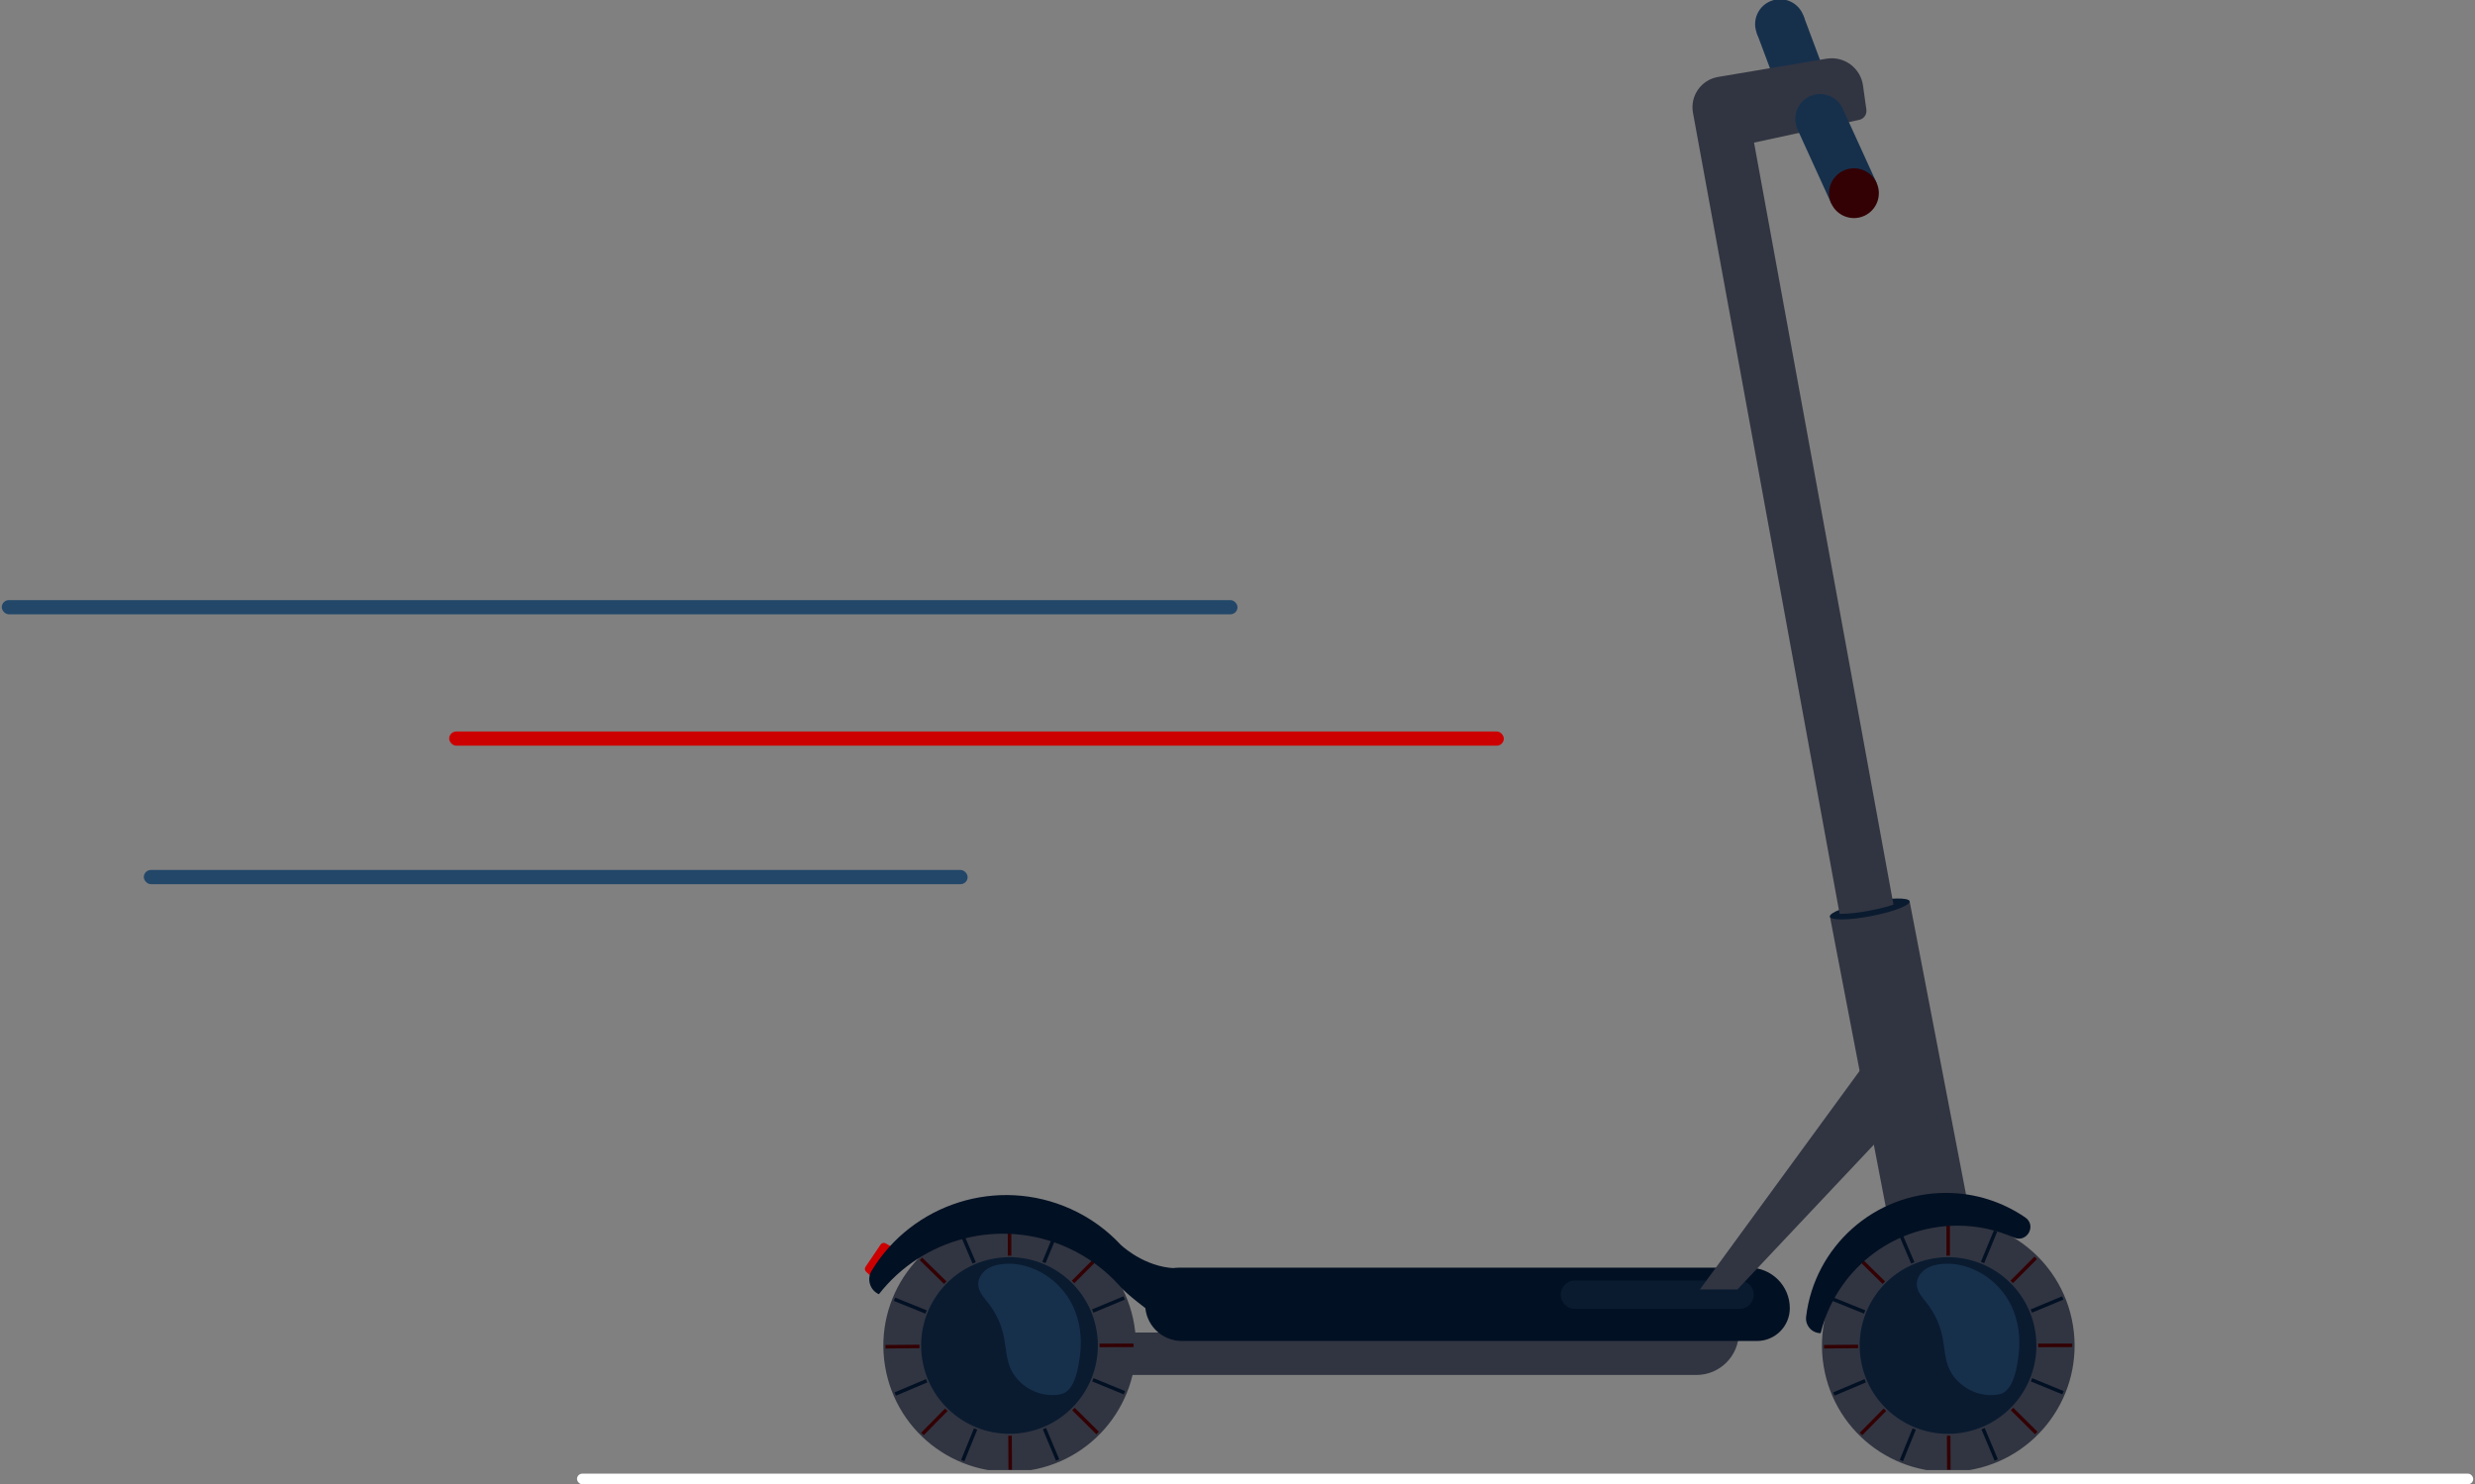 <svg width="697" height="418" viewBox="0 0 697 418" fill="none" xmlns="http://www.w3.org/2000/svg">
<rect x="0" y="0" width="697" height="418" fill="#808080" stroke="none"/>
<rect x="0.5" y="169" width="348" height="4" rx="2" fill="#224769"/>
<rect x="126.5" y="206" width="297" height="4" rx="2" fill="#CC0001"/>
<rect x="40.5" y="245" width="232" height="4" rx="2" fill="#224769"/>
<rect x="162.5" y="415" width="534" height="3" rx="1.5" fill="white"/>
<g clip-path="url(#clip0_2662_18223)">
<path d="M515.989 26.166C517.145 29.713 515.331 33.574 511.802 34.894C508.271 36.214 504.369 34.491 502.911 31.057L502.882 31.067L494.717 9.252L507.853 4.34L516.018 26.155L515.989 26.166Z" fill="#16304C"/>
<path d="M507.851 4.34C506.494 0.714 502.453 -1.124 498.825 0.232C495.198 1.588 493.358 5.626 494.715 9.252C496.072 12.878 500.112 14.717 503.74 13.361C507.368 12.003 509.207 7.964 507.851 4.34Z" fill="#16304C"/>
<path d="M515.357 258.213L537.797 253.901L554.074 338.522L531.635 342.834L515.357 258.213Z" fill="#313541"/>
<path d="M515.305 258.147C515.519 259.258 520.724 259.192 526.934 257.997C533.144 256.805 538.004 254.937 537.79 253.826C537.576 252.715 532.369 252.781 526.161 253.976C519.951 255.168 515.09 257.036 515.305 258.147Z" fill="#0A1B30"/>
<path d="M285.499 387.219H477.73C484.334 387.219 489.688 381.868 489.688 375.267H285.499C282.197 375.267 279.52 377.943 279.52 381.243C279.52 384.543 282.196 387.219 285.499 387.219Z" fill="#313541"/>
<path d="M513.562 384.697C510.398 365.319 523.551 347.04 542.94 343.871C562.328 340.702 580.609 353.843 583.773 373.221C586.936 392.6 573.783 410.878 554.395 414.047C535.006 417.216 516.725 404.076 513.562 384.697Z" fill="#313541"/>
<path d="M548.641 353.616V344.035" stroke="#330104" stroke-miterlimit="10"/>
<path d="M558.313 355.538L561.977 346.684" stroke="#021023" stroke-miterlimit="10"/>
<path d="M566.529 361.014L573.297 354.23" stroke="#330104" stroke-miterlimit="10"/>
<path d="M572.058 369.213L580.906 365.527" stroke="#021023" stroke-miterlimit="10"/>
<path d="M573.984 378.889L583.57 378.862" stroke="#330104" stroke-miterlimit="10"/>
<path d="M572.098 388.578L580.969 392.214" stroke="#021023" stroke-miterlimit="10"/>
<path d="M566.621 396.807L573.43 403.554" stroke="#330104" stroke-miterlimit="10"/>
<path d="M558.459 402.329L562.172 411.163" stroke="#021023" stroke-miterlimit="10"/>
<path d="M548.774 404.307L548.828 413.888" stroke="#330104" stroke-miterlimit="10"/>
<path d="M539.07 402.439L535.458 411.316" stroke="#021023" stroke-miterlimit="10"/>
<path d="M530.82 397.011L524.092 403.834" stroke="#330104" stroke-miterlimit="10"/>
<path d="M525.281 388.845L516.453 392.579" stroke="#021023" stroke-miterlimit="10"/>
<path d="M523.273 379.178L513.687 379.259" stroke="#330104" stroke-miterlimit="10"/>
<path d="M525.117 369.48L516.228 365.894" stroke="#021023" stroke-miterlimit="10"/>
<path d="M530.523 361.22L523.678 354.512" stroke="#330104" stroke-miterlimit="10"/>
<path d="M538.672 355.65L534.908 346.839" stroke="#021023" stroke-miterlimit="10"/>
<path d="M524.042 382.926C521.831 369.37 531.034 356.589 544.598 354.379C558.162 352.169 570.95 361.367 573.161 374.922C575.372 388.478 566.168 401.259 552.605 403.469C539.041 405.679 526.253 396.482 524.042 382.926Z" fill="#0A1B30"/>
<path opacity="0.5" d="M566.413 367.713C562.94 360.462 555.035 355.28 547.019 355.944C545.296 356.087 543.548 356.503 542.137 357.501C540.726 358.5 539.705 360.162 539.813 361.886C539.939 363.893 541.461 365.483 542.698 367.069C544.83 369.802 546.322 373.031 547.019 376.426C547.589 379.194 547.643 382.084 548.622 384.733C550.712 390.391 557.326 393.959 563.205 392.598C567.091 391.699 568.084 384.775 568.49 381.391C569.049 376.755 568.441 371.947 566.413 367.713Z" fill="#224769"/>
<path d="M249.236 384.69C246.069 365.312 259.22 347.037 278.609 343.871C297.998 340.706 316.283 353.849 319.449 373.227C322.616 392.605 309.466 410.88 290.077 414.045C270.688 417.211 252.403 404.068 249.236 384.69Z" fill="#313541"/>
<path d="M284.312 353.616V344.035" stroke="#330104" stroke-miterlimit="10"/>
<path d="M293.985 355.538L297.648 346.684" stroke="#021023" stroke-miterlimit="10"/>
<path d="M302.2 361.014L308.969 354.23" stroke="#330104" stroke-miterlimit="10"/>
<path d="M307.73 369.213L316.578 365.527" stroke="#021023" stroke-miterlimit="10"/>
<path d="M309.656 378.889L319.242 378.862" stroke="#330104" stroke-miterlimit="10"/>
<path d="M307.77 388.578L316.641 392.214" stroke="#021023" stroke-miterlimit="10"/>
<path d="M302.301 396.807L309.109 403.554" stroke="#330104" stroke-miterlimit="10"/>
<path d="M294.131 402.329L297.844 411.163" stroke="#021023" stroke-miterlimit="10"/>
<path d="M284.446 404.307L284.5 413.888" stroke="#330104" stroke-miterlimit="10"/>
<path d="M274.742 402.439L271.13 411.316" stroke="#021023" stroke-miterlimit="10"/>
<path d="M266.5 397.011L259.772 403.834" stroke="#330104" stroke-miterlimit="10"/>
<path d="M260.953 388.845L252.125 392.579" stroke="#021023" stroke-miterlimit="10"/>
<path d="M258.945 379.178L249.359 379.259" stroke="#330104" stroke-miterlimit="10"/>
<path d="M260.789 369.48L251.9 365.894" stroke="#021023" stroke-miterlimit="10"/>
<path d="M266.195 361.22L259.35 354.512" stroke="#330104" stroke-miterlimit="10"/>
<path d="M274.344 355.65L270.582 346.839" stroke="#021023" stroke-miterlimit="10"/>
<path d="M259.729 382.917C257.518 369.361 266.721 356.58 280.285 354.37C293.849 352.16 306.637 361.358 308.848 374.914C311.059 388.47 301.856 401.251 288.292 403.461C274.728 405.671 261.94 396.473 259.729 382.917Z" fill="#0A1B30"/>
<path opacity="0.5" d="M302.1 367.713C298.627 360.462 290.722 355.28 282.707 355.944C280.983 356.087 279.236 356.503 277.825 357.501C276.414 358.5 275.392 360.162 275.501 361.886C275.627 363.893 277.148 365.483 278.386 367.069C280.517 369.802 282.01 373.031 282.707 376.426C283.276 379.194 283.331 382.084 284.31 384.733C286.399 390.391 293.014 393.959 298.892 392.598C302.778 391.699 303.771 384.775 304.177 381.391C304.737 376.755 304.128 371.947 302.1 367.713Z" fill="#224769"/>
<path d="M512.735 375.449C510.245 375.449 508.334 373.26 508.633 370.788C511.008 351.163 527.739 335.942 548.027 335.942C556.311 335.942 563.985 338.503 570.34 342.851C573.65 345.118 570.816 350.128 567.142 348.518C562.28 346.387 556.927 345.17 551.276 345.17C532.608 345.17 516.955 358.075 512.735 375.449Z" fill="#021023"/>
<path d="M332.825 377.643H494.8C499.903 377.643 504.039 373.507 504.039 368.408C504.039 362.108 498.929 357 492.625 357H331.919C326.715 357 322.498 361.216 322.498 366.417V367.322C322.498 373.021 327.122 377.643 332.825 377.643Z" fill="#021023"/>
<path d="M443.513 368.598H489.896C492.098 368.598 493.883 366.814 493.883 364.614C493.883 362.413 492.098 360.629 489.896 360.629H443.513C441.312 360.629 439.527 362.413 439.527 364.614C439.527 366.814 441.312 368.598 443.513 368.598Z" fill="#0A1B30"/>
<path d="M251.445 351.303L249.39 350.147C248.912 349.879 248.311 350.021 248.005 350.473L243.739 356.77C243.447 357.2 243.515 357.78 243.897 358.131L245.589 359.691L251.445 351.303Z" fill="#CC0001"/>
<path d="M245.477 357.849C256.914 338.97 280.934 331.166 301.577 340.482C307.073 342.963 311.789 346.445 315.654 350.594C316.856 351.698 323.588 357.486 332.445 357.158L323.99 369.471C323.99 369.471 317.249 364.537 315.245 362.055C311.277 357.654 306.389 353.956 300.638 351.362C281.646 342.791 259.785 348.735 247.508 364.474C244.973 363.332 244.037 360.228 245.477 357.849Z" fill="#021023"/>
<path d="M478.729 363.128L524.871 299.971L537.555 311.913L489.287 363.128H478.729Z" fill="#313541"/>
<path d="M514.363 16.533C519.302 15.702 523.953 19.109 524.648 24.067L525.602 30.877C525.789 32.214 524.912 33.47 523.593 33.756L493.968 40.163L532.633 251.507L533.227 254.759C531.419 255.369 529.138 255.95 526.658 256.417C523.299 257.072 520.215 257.386 518.071 257.362L517.58 254.696L476.766 31.752C475.897 27.007 479.082 22.468 483.842 21.668L514.363 16.533Z" fill="#313541"/>
<path d="M506.084 36.106C504.683 32.646 506.223 28.67 509.654 27.107C513.084 25.544 517.096 26.991 518.791 30.317L518.818 30.305L528.484 51.5L515.723 57.314L506.057 36.119L506.084 36.106Z" fill="#16304C"/>
<path d="M515.723 57.313C517.33 60.835 521.488 62.39 525.012 60.784C528.536 59.178 530.089 55.022 528.485 51.5C526.878 47.977 522.72 46.423 519.196 48.029C515.672 49.634 514.117 53.79 515.723 57.313Z" fill="#330104"/>
</g>
<defs>
<clipPath id="clip0_2662_18223">
<rect width="346" height="414" fill="white" transform="matrix(-1 0 0 1 589.5 0)"/>
</clipPath>
</defs>
</svg>
